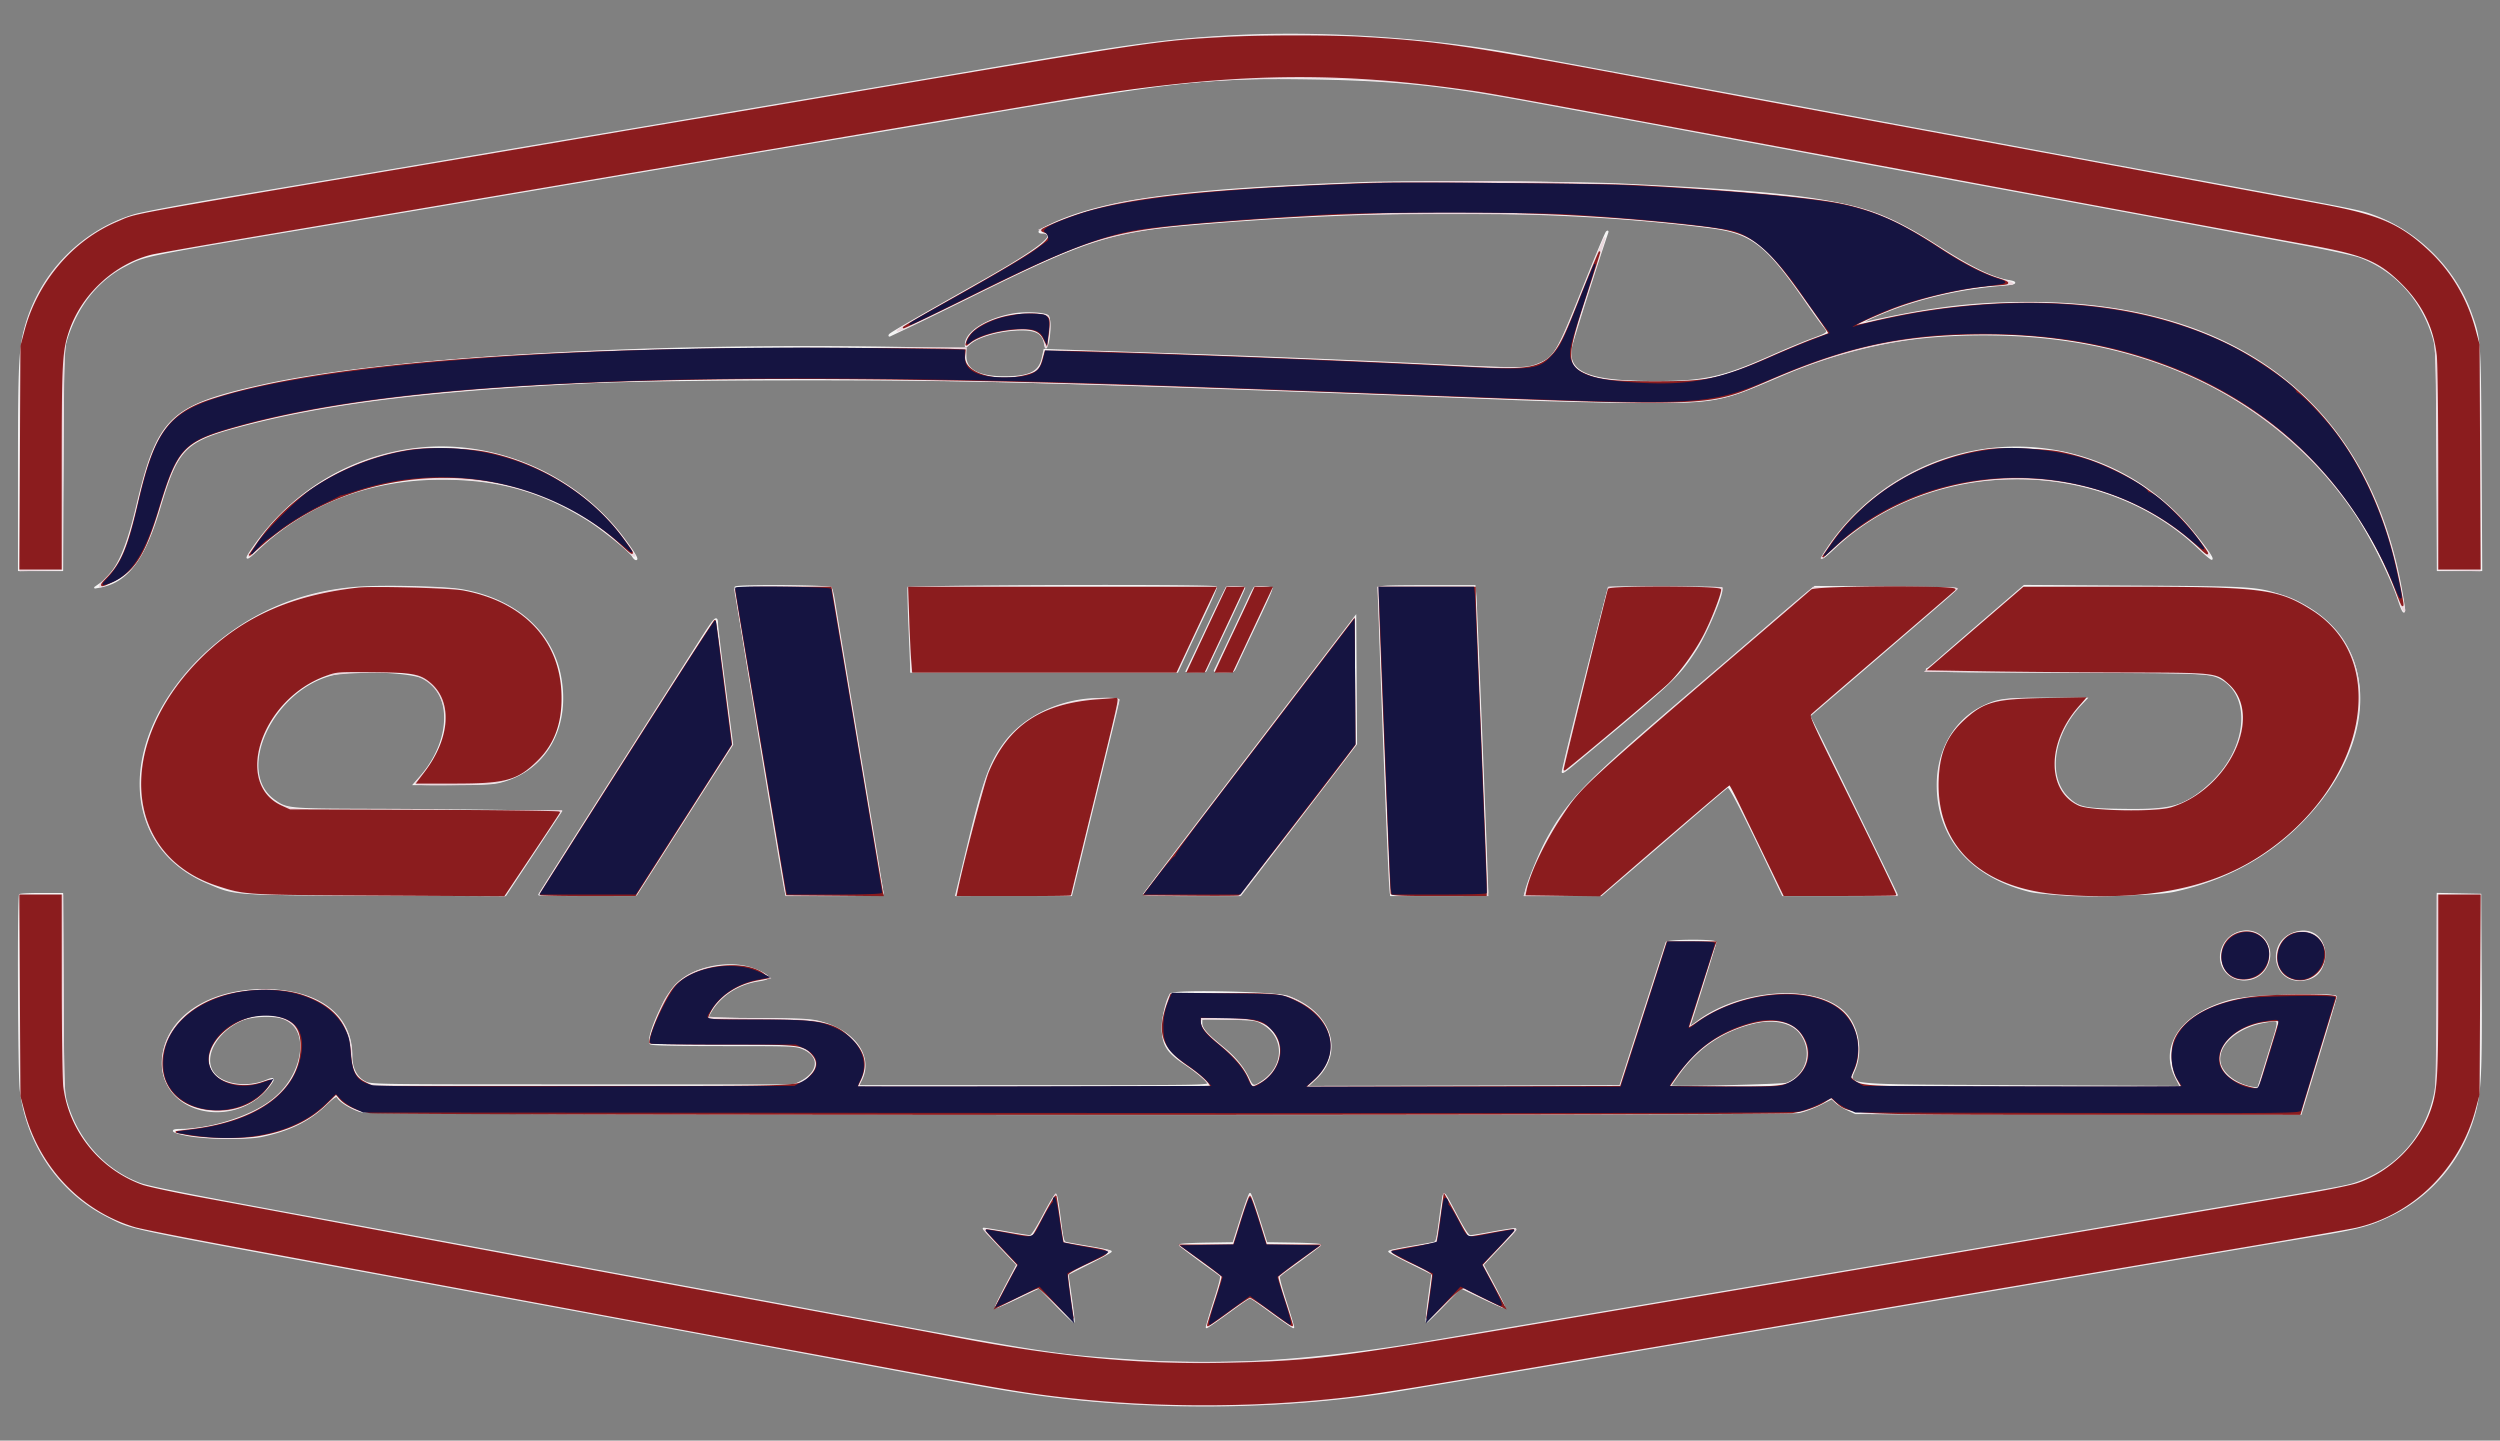 <svg xmlns="http://www.w3.org/2000/svg" viewBox="0 0 1600 922"><rect x="0" y="0" width="1600" height="922" fill="#808080" stroke="none"/><path fill="#f4f4f4" stroke="#f4f4f4" d="M787.5 23.115c-41.773 2.288-64.164 5.407-175 24.38-11 1.883-38.9 6.612-62 10.509-23.1 3.897-53.925 9.11-68.5 11.585a93460.53 93460.53 0 0 1-59 9.993c-56.588 9.566-96.689 16.358-123.5 20.919-32.527 5.534-87.925 14.876-154 25.972-28.05 4.711-54.825 9.725-59.5 11.143-33.409 10.134-59.767 36.917-69.391 70.508C12.468 222.576 12 231.956 12 300.461V365h27.912l.331-70.75c.324-69.121.381-70.906 2.478-77.516 6.729-21.205 19.796-37.607 37.082-46.547 13.455-6.958 7.948-5.841 131.197-26.603 27.775-4.679 62.65-10.564 77.5-13.077 79.347-13.429 100.54-17.018 127-21.509 67.924-11.528 91.409-15.5 133.5-22.581 24.475-4.118 53.725-9.064 65-10.992 141.003-24.111 158.865-26.103 225-25.097 52.61.801 83.572 3.959 138.88 14.165 12.991 2.397 37.345 6.884 54.12 9.971 16.775 3.087 37.475 6.924 46 8.528 8.525 1.604 27.875 5.203 43 7.999 15.125 2.795 33.35 6.184 40.5 7.53 12.342 2.323 97.871 18.165 143 26.487 11.55 2.13 27.3 5.04 35 6.468 48.902 9.068 69.818 12.958 83.5 15.528a26101.19 26101.19 0 0 0 48.325 8.99c18.241 3.379 35.732 7.174 39.369 8.543 22.66 8.529 39.892 27.809 46.892 52.463 1.7 5.988 1.871 12.075 2.168 77.25l.322 70.75h28.045l-.391-71.25c-.423-77.343-.361-76.421-6.275-92.992-10.489-29.39-35.482-53.785-65.284-63.722-7.591-2.531-14.751-3.909-145.671-28.035a65803.772 65803.772 0 0 1-103-19.116c-8.8-1.642-18.25-3.381-21-3.865-2.75-.484-27.05-4.982-54-9.996a72077.792 72077.792 0 0 0-75.5-14.006c-21.615-3.988-68.39-12.653-121.5-22.507-4.4-.816-13.85-2.582-21-3.925-59.188-11.113-128.007-15.702-187-12.471m84.5 93.891c-114.726 4.112-165.718 10.938-199.25 26.673-7.987 3.747-9.557 5.321-5.309 5.321 10.762 0-1.856 10.15-37.941 30.52-47.222 26.657-59.575 33.792-60.171 34.756-.351.568-.231.82.266.56.498-.26 5.63-2.689 11.405-5.399 5.775-2.709 24.45-11.839 41.5-20.289 70.915-35.146 87.845-40.775 135.519-45.06 122.667-11.025 243.256-10.494 336.332 1.48 26.965 3.469 36.014 10.481 61.856 47.932 4.175 6.05 8.999 12.765 10.72 14.922 3.765 4.721 3.948 4.518-8.035 8.979-5.285 1.967-16.665 6.716-25.289 10.553-30.919 13.757-43.204 16.459-74.603 16.411-43.302-.067-56.814-5.917-53.222-23.042.817-3.895 18.173-58.493 22.964-72.239.381-1.093.221-1.274-.515-.584-.587.55-6.981 15.81-14.208 33.91-17.454 43.71-18.833 46.124-28.777 50.38-7.787 3.333-11.961 3.431-54.742 1.285-58.024-2.91-127.41-5.794-181-7.521-25.3-.816-53.907-1.766-63.57-2.112l-17.57-.628-1.247 5.573c-2.028 9.062-8.56 12.097-25.613 11.9-15.571-.18-23.5-4.686-23.5-13.356v-4.695l-44.75-.774c-163.085-2.82-327.868 6.968-404.823 24.047-59.515 13.209-67.392 20.762-80.836 77.508-6.849 28.91-13.196 42.408-23.284 49.515l-3.807 2.683 3.5-.625c17.318-3.089 28.298-17.553 38.022-50.09 11.879-39.75 15.805-43.531 55.978-53.926 53.608-13.872 117.581-21.703 218-26.686 47.988-2.381 201.648-2.645 277.5-.477 85.592 2.447 171.172 5.471 318 11.237 23.65.929 59.425 1.726 79.5 1.771 47.241.105 49.873-.398 88.5-16.915 46.392-19.837 86.572-27.372 139.767-26.209 99.266 2.169 180.409 42.919 228.404 114.705 10.008 14.968 23.173 41.472 27.817 56 2.338 7.314 3.916 8.86 3.063 3-18.243-125.336-102.84-194.081-239.051-194.258-36.871-.048-62.03 2.979-106.5 12.811-4.185.925 3.576-3.002 14.662-7.418 21.985-8.759 47.995-14.655 73.575-16.678 9.172-.726 10.544-1.757 3.779-2.838-9.952-1.592-24.086-8.544-46.016-22.636-43.552-27.985-67.028-32.533-201.5-39.041-28.318-1.371-136.327-1.981-165.5-.936M649.477 200.93C632.431 203.632 618 212.522 618 220.322c0 2.006.023 2.005 2.262-.099 5.458-5.127 20.436-9.223 33.727-9.223 9.357 0 13.442 2.449 14.628 8.769.653 3.483.725 3.539 1.582 1.223 1.932-5.224 2.187-17.426.395-18.914-1.987-1.649-13.878-2.295-21.117-1.148M267.5 287.032c-42.677 4.792-80.294 27.419-105.375 63.384-5.913 8.479-5.123 8.768 3.007 1.098 31.283-29.51 71.541-44.943 117.368-44.992 36.345-.039 63.701 7.574 93.435 26.002 9.311 5.77 27.438 20.435 29.101 23.543.569 1.063 1.505 1.933 2.081 1.933 1.44 0-2.291-5.974-9.68-15.5-30.349-39.126-81.398-60.918-129.937-55.468m1008 .056c-42.434 4.361-82.08 28.296-105.839 63.899-5.458 8.18-4.547 8.022 4.941-.855 62.62-58.588 169.985-58.566 231.906.048 4.703 4.451 8.77 7.875 9.038 7.608 1.16-1.161-12.925-19.17-22.546-28.827-30.939-31.054-73.878-46.356-117.5-41.873M229 375.977c-38.851 2.806-73.295 18.371-100.649 45.482-53.032 52.562-50.933 119.957 4.47 143.533 18.003 7.661 13.959 7.37 107.179 7.717l83.5.311 17.746-26.76 17.747-26.76-34.247-.607c-18.835-.334-57.196-.678-85.246-.765-55.386-.172-55.922-.221-63.856-5.814-26.391-18.602-.748-72.464 38.508-80.882 13.972-2.997 49.007-1.432 56.785 2.536 19.164 9.776 18.233 40.39-1.924 63.282L264.83 502h24.691c19.206 0 26.037-.349 30.755-1.571 29.191-7.565 44.731-35.324 38.192-68.221-5.633-28.337-29.159-48.751-62.968-54.639-10.79-1.879-49.647-2.809-66.5-1.592m241.589-.121c-.41.664 29.498 182.358 31.999 194.394l.571 2.75h30.92c25.678 0 30.921-.235 30.921-1.385 0-.762-6.789-41.824-15.086-91.25-8.298-49.426-15.545-92.79-16.105-96.365-.561-3.575-1.477-7.062-2.036-7.75-1.196-1.469-60.284-1.85-61.184-.394m110.828.5c-.286.745-.048 12.108.528 25.25.577 13.141 1.05 24.906 1.052 26.144L583 430h170.572l4.964-10.742c2.73-5.908 8.4-17.945 12.599-26.75 4.2-8.804 7.436-16.345 7.191-16.758-.888-1.499-196.332-.898-196.909.606m203.828-.467c-.507.336-5.149 9.611-10.315 20.611-5.167 11-10.805 22.925-12.529 26.5l-3.136 6.5 6.099.304c3.355.167 6.233-.058 6.395-.5.162-.442 5.837-12.504 12.612-26.804 6.775-14.3 12.207-26.144 12.071-26.32-.491-.633-10.296-.888-11.197-.291m17.758.111c-.44.275-2.142 3.425-3.782 7-3.985 8.686-21.31 45.302-21.885 46.25-.25.413 2.388.75 5.861.75 6.165 0 6.349-.077 7.744-3.25.786-1.788 4.099-8.875 7.362-15.75 13.31-28.039 15.726-33.413 15.426-34.313-.328-.984-9.329-1.56-10.726-.687m79.399.396c-.547 1.423 6.162 178.971 7.192 190.354l.565 6.25h30.921c28.775 0 30.921-.121 30.936-1.75.047-5.294-7.146-184.763-7.615-190l-.56-6.25h-30.452c-25.138 0-30.545.244-30.987 1.396m147.377-.259c-.858.53-29.779 115.135-29.779 118.003 0 .513 2.588-1.221 5.751-3.854 65.952-54.888 68.013-56.816 79.532-74.439 7.123-10.897 18.265-37.632 16.443-39.454-.711-.711-70.808-.96-71.947-.256m127.244 2.944c-2.488 1.97-13.298 11.154-24.023 20.41s-38.175 32.814-61 52.35c-57.297 49.042-68.742 61.012-82.244 86.021-4.411 8.169-11.655 25.827-13.288 32.388l-.685 2.75h49.05l18.834-16.183a28768.37 28768.37 0 0 0 39.833-34.311c11.55-9.97 21.575-18.472 22.278-18.893 1.195-.716 9.64 15.759 30.314 59.137l4.885 10.25h36.511c20.082 0 36.512-.191 36.512-.424 0-.233-5.678-12.045-12.618-26.25a88633.042 88633.042 0 0 1-22.86-46.826c-5.632-11.55-12.534-25.565-15.338-31.144l-5.096-10.144 33.206-28.52c57.407-49.306 60.682-52.175 60.441-52.941-.129-.412-20.475-.862-45.212-1l-44.977-.251-4.523 3.581m114.477 16.446c-13.2 11.371-26.874 23.217-30.386 26.324-3.513 3.107-6.775 5.799-7.25 5.982-4.723 1.823 8.637 2.169 84.386 2.187 86.99.02 95.667.35 102.544 3.895 21.176 10.914 18.091 45.569-6.03 67.745-15.55 14.297-23.737 16.839-53.264 16.541-27.801-.281-31.445-1.041-38.385-8.01-13.365-13.421-9.414-40.327 8.731-59.441l3.56-3.75-25.453.024c-27.395.027-31.039.483-40.712 5.1-18.038 8.608-29.241 27.873-29.241 50.28 0 33.623 21.368 58.342 58.644 67.84 13.441 3.424 77.449 3.421 93.004-.005 31.931-7.033 58.715-21.414 80.389-43.162 54.616-54.804 49.736-124.019-10.242-145.264-16.735-5.929-18.858-6.073-95.795-6.537l-70.5-.424-24 20.675m-823.616 14.821c-5.289 8.333-30.602 48.142-56.25 88.464C365.985 539.134 345 572.328 345 572.576c0 .249 14.032.334 31.183.188l31.184-.264 30.686-48 30.687-48-4.825-37c-2.654-20.35-4.846-38.436-4.87-40.191-.08-5.66-1.379-4.375-11.161 11.039m411.204-4.845C784.666 502.791 732 571.964 732 572.424c0 .317 13.919.576 30.931.576h30.93l9.766-12.75c5.371-7.013 20.115-26.25 32.765-42.75 12.649-16.5 24.941-32.552 27.315-35.671l4.316-5.671-.262-40.826-.261-40.826-8.412 10.997M695 447.701c-21.085 2.296-41.046 12.971-52.012 27.816-9.526 12.894-13.499 23.98-23.47 65.483-3.633 15.125-6.86 28.513-7.17 29.75l-.565 2.25h73.839l1.183-4.75c.65-2.612 4.335-17.687 8.189-33.5A61369.35 61369.35 0 0 1 709 477.418c3.85-15.72 7-28.995 7-29.5 0-.877-13.641-1.018-21-.217M12.667 572.667c-1.16 1.159-.757 115.054.442 124.833 4.344 35.454 25.463 65.891 56.391 81.273 15.965 7.94 6.15 5.851 165.5 35.228 26.251 4.84 34.877 6.436 129 23.875l95 17.599c25.575 4.738 63.15 11.722 83.5 15.52 86.808 16.204 96.153 17.874 117 20.909 72.755 10.593 155.736 10.301 228.5-.803 10.985-1.676 86.39-14.337 146-24.515 11.275-1.925 39.175-6.652 62-10.504 22.825-3.853 56.125-9.48 74-12.505 17.875-3.025 47.125-7.971 65-10.99s44.425-7.518 59-9.996c14.575-2.479 43.825-7.434 65-11.013l74.5-12.59c19.8-3.346 43.875-7.418 53.5-9.048 22.772-3.859 30.369-5.984 42.5-11.888 26.521-12.91 45.783-35.878 53.929-64.306 4.118-14.37 4.697-25.74 4.372-85.746l-.301-55.5-13.75-.278-13.75-.278v59.44c0 48.528-.274 60.871-1.491 67.234-5.232 27.343-23.274 48.648-49.152 58.042-6.76 2.453-10.693 3.181-82.857 15.34-26.4 4.448-55.875 9.44-65.5 11.095-9.625 1.654-33.362 5.684-52.75 8.956-19.388 3.272-51.338 8.673-71 12.001-19.662 3.329-58.025 9.817-85.25 14.418-27.225 4.601-72.225 12.213-100 16.915-27.775 4.702-62.425 10.564-77 13.027a71274.38 71274.38 0 0 0-56 9.493c-77.88 13.239-134.115 16.866-195.5 12.61-51.045-3.539-48.164-3.084-212-33.505-41.8-7.761-90.4-16.765-108-20.008-17.6-3.243-41.9-7.745-54-10.004-12.1-2.26-33.925-6.31-48.5-9-14.575-2.69-38.875-7.193-54-10.007a32891.21 32891.21 0 0 0-48.5-8.981c-80.27-14.781-103.275-19.319-109.161-21.534C66.643 748.933 49.4 729.648 42.419 705c-1.683-5.94-1.87-11.951-2.172-69.75L39.916 572H26.625c-7.311 0-13.592.3-13.958.667m1416.908 25.599c-7.3 4.155-10.406 13.583-6.823 20.714 5.116 10.183 20.401 10.819 26.793 1.114 9.368-14.222-5.253-30.202-19.97-21.828m36.826-.361c-14.803 6.723-11.077 29.099 4.886 29.341 10.172.153 16.213-5.963 16.213-16.415 0-12.003-9.847-18.036-21.099-12.926m-399.917 5.345c-.397 1.091-25.863 79.882-28.602 88.491l-1.031 3.24-100.233.26-100.232.259 5.234-4.784c18.684-17.075 10.386-42.695-17.12-52.86-7.511-2.776-73.124-4.246-75.203-1.685-2.215 2.728-4.571 11.573-5.047 18.948-.8 12.399 1.904 17.563 13.134 25.085 8.444 5.655 14.425 10.57 15.652 12.864 1.019 1.904-.592 1.932-111.375 1.932h-112.41l2.017-4.078c7.619-15.398-5.593-32.494-28.933-37.439-5.121-1.085-14.674-1.453-38.085-1.466-17.187-.009-31.25-.379-31.25-.821 0-.443 1.28-2.822 2.844-5.289 6.051-9.542 16.93-16.322 29.318-18.273 8.142-1.282 8.189-2.164.326-6.117-15.405-7.745-40.873-3.507-52.814 8.789-7.747 7.976-19.33 34.638-16.345 37.623.73.73 15.657 1.071 46.936 1.071 44.394 0 46.021.067 50.752 2.103 11.15 4.796 10.49 14.834-1.393 21.191L508.5 694.5H373c-134.809 0-135.52-.01-139.5-2.058-5.492-2.826-8.5-8.831-8.5-16.972 0-26.045-21.52-42.019-56.5-41.938-36.111.084-62.733 18.607-64.295 44.735-2.045 34.229 45.965 45.598 68.392 16.195 3.294-4.319 2.83-4.956-2.108-2.893-13.442 5.616-30.334 2.432-35.004-6.598-5.155-9.969 3.38-24.8 18.297-31.791 7.46-3.497 23.241-3.91 29.557-.774 16.254 8.071 10.257 38.078-10.583 52.948-13.876 9.902-38.836 17.627-57.006 17.642-7.581.006-5.521 1.647 4.5 3.584 11.311 2.186 38.201 2.514 47.25.577 17.569-3.763 29.529-9.571 40.173-19.512 6.418-5.994 7.669-6.786 8.466-5.361 1.664 2.974 9.546 7.659 15.488 9.207 7.602 1.98 909.954 2.329 919.779.356 3.157-.634 9.175-2.878 13.374-4.988l7.635-3.835 2.543 2.434c1.398 1.339 4.792 3.471 7.542 4.738l5 2.304 142.502.267 142.502.266 11.248-36.838c6.186-20.261 11.248-37.41 11.248-38.108 0-2.704-55.75-.893-67.239 2.184-31.188 8.353-45.775 28.839-35.172 49.396l3.009 5.833-101.549-.5c-118.76-.585-111.294.191-106.843-11.095 4.925-12.487 1.438-28.742-7.929-36.967-19.289-16.935-66.215-13.335-93.169 7.149-2.966 2.254-5.169 3.494-4.896 2.755 1.754-4.739 16.788-52.884 16.788-53.761 0-1.649-30.917-1.483-31.516.169M769 654.875c0 3.459 3.462 7.374 14.083 15.925 7.281 5.862 12.532 12.239 16.019 19.45 2.689 5.562 3.221 5.674 8.875 1.877 14.76-9.913 14.727-28.742-.066-37.127-4.152-2.353-5.423-2.52-21.661-2.833l-17.25-.332v3.04m354.408-.452c-20.197 4.598-36.537 15.446-48.658 32.304-3.162 4.398-5.75 8.172-5.751 8.385-.002 1.012 72.685-.697 75.057-1.765 12.87-5.791 16.704-20.717 8.248-32.106-5.084-6.847-16.713-9.591-28.896-6.818m325.939-.328c-18.335 3.063-31.79 15.807-28.452 26.948 2.167 7.235 11.615 13.881 21.472 15.104l2.841.353 6.368-20.5c8.088-26.036 8.329-23.669-2.229-21.905M668.07 777.368c-4.9 9.273-7.741 13.631-8.886 13.628-.926-.003-7.949-1.125-15.605-2.495-7.657-1.37-14.019-2.381-14.138-2.246-.119.135 4.666 5.407 10.635 11.717l10.851 11.472-7.05 13.358c-3.878 7.347-6.832 13.577-6.564 13.844.267.267 6.624-2.445 14.126-6.027l13.64-6.512 10.871 11.196c5.979 6.159 11.051 10.972 11.272 10.697.22-.275-.555-7.25-1.724-15.5l-2.125-15 13.813-6.984c7.598-3.841 13.814-7.249 13.814-7.572 0-.324-5.962-1.603-13.25-2.842-7.288-1.24-14.193-2.476-15.347-2.748-1.896-.447-2.266-1.847-3.879-14.674-.98-7.799-2.113-14.802-2.517-15.562-.484-.912-3.187 3.26-7.937 12.25m126.259 2.382-5.015 15.75-17.157.274c-9.436.15-17.136.6-17.109 1 .038.589 21.388 16.406 25.958 19.23.944.583-.012 4.705-3.942 16.987-2.854 8.92-5.04 16.366-4.858 16.548.182.182 6.5-4.174 14.041-9.679l13.712-10.01 13.749 10.013c7.562 5.507 13.901 9.861 14.087 9.675.186-.186-2.012-7.626-4.885-16.532-3.393-10.516-4.855-16.424-4.171-16.85 4.648-2.894 26.172-18.811 26.211-19.382.028-.4-7.685-.85-17.139-1l-17.189-.274-4.983-15.75c-2.74-8.663-5.277-15.75-5.638-15.75-.361 0-2.913 7.087-5.672 15.75m129.412-14.5c-.26.688-1.285 7.633-2.277 15.434-1.627 12.794-2.008 14.231-3.884 14.657-1.144.26-8.042 1.493-15.33 2.739-7.288 1.247-13.25 2.539-13.25 2.872 0 .333 6.204 3.682 13.787 7.442l13.787 6.838-2.105 15.384c-1.158 8.461-1.792 15.384-1.409 15.384.384 0 5.438-4.936 11.232-10.969l10.535-10.969 13.687 6.535c7.528 3.594 13.913 6.31 14.188 6.035.275-.276-2.671-6.502-6.546-13.837l-7.047-13.337 4.625-4.979a956.516 956.516 0 0 1 10.639-11.202c3.308-3.422 5.791-6.446 5.517-6.72s-6.506.613-13.848 1.972c-7.343 1.359-14.151 2.471-15.13 2.471-1.266 0-3.839-3.898-8.912-13.5-7.511-14.216-7.514-14.22-8.259-12.25" fill-rule="evenodd"/><path fill="#ebd7dd" stroke="#ebd7dd" d="M801 23.047c-53.744 1.938-49.164 1.276-283.5 40.938-35.75 6.051-90.2 15.263-121 20.47-30.8 5.208-82.55 13.966-115 19.462-32.45 5.497-88.25 14.941-124 20.988-35.75 6.047-68.15 11.966-72 13.154-36.632 11.297-64.387 42.878-71.032 80.822C13.273 225.705 13 240.063 13 296.16v68.898l13.25-.279 13.25-.279.524-71c.581-78.814.268-75.075 7.55-90.219 8.894-18.497 28.672-35.063 47.926-40.144 4.298-1.134 3.761-1.042 199.5-34.14a485272.443 485272.443 0 0 0 160-27.075c147.529-25.044 253.276-42.848 263.5-44.364 62.22-9.226 134.723-10.342 197.76-3.042 26.479 3.067 44.296 6.196 190.74 33.494 15.125 2.819 39.425 7.319 54 9.999 25.692 4.724 43.43 8.01 116 21.483a68495.02 68495.02 0 0 0 67.5 12.492c18.15 3.348 37.5 6.956 43 8.019 5.5 1.063 32.275 6.016 59.5 11.008 27.225 4.991 52.85 9.978 56.943 11.082 20.936 5.646 38.871 20.576 48.541 40.407 7.21 14.787 6.912 11.183 7.492 90.5l.524 71.5 13.25.279 13.25.279V295.66c0-56.537-.272-70.951-1.468-77.779-4.864-27.777-20.462-51.806-44.032-67.834-17.336-11.789-21.607-12.974-97.246-26.97-35.615-6.59-86.804-16.085-113.754-21.1a57125.938 57125.938 0 0 0-75.5-13.999c-38.682-7.126-144.928-26.829-194-35.975-103.268-19.249-121.837-22.354-152-25.42-33.383-3.392-74.582-4.741-108-3.536m85.671 94.027c-67.372 1.642-136.254 6.788-167.447 12.511-13.956 2.561-34.917 9.016-46.724 14.39l-7 3.186 2.75 1.451c7.904 4.172 1.298 8.821-67.75 47.667-41.151 23.151-35.062 20.875 28.179-10.535 77.465-38.476 86.945-40.621 211.821-47.948 29.386-1.724 146.232-1.741 171.5-.025 41.17 2.796 86.086 7.254 95 9.429 15.643 3.816 28.549 15.581 47.497 43.3 3.76 5.5 9.049 12.85 11.752 16.334 2.704 3.484 4.767 6.46 4.584 6.614-.183.154-3.483 1.305-7.333 2.558s-16 6.205-27 11.006c-36.843 16.08-43.122 17.495-77.5 17.465-40.977-.035-54-4.591-54-18.89 0-3.234 3.395-15.129 11-38.542 6.05-18.626 10.982-34.243 10.96-34.705-.022-.462-6.08 14.157-13.463 32.486-15.441 38.334-18.165 43.14-27.024 47.674l-5.862 3-18.056-.131c-9.93-.071-36.955-1.078-60.055-2.236-65.314-3.275-179.76-7.557-221.967-8.305l-11.968-.212-.773 3.725c-1.998 9.614-6.39 12.303-21.792 13.34-18.259 1.23-30.412-5.341-28.521-15.421l.656-3.497-107.317.545c-100.229.509-120.229.944-170.818 3.713-91.101 4.986-163.942 15.118-204.287 28.417-27.402 9.031-36.829 21.943-46.654 63.899-7.536 32.177-10.995 40.589-20.756 50.469-6.79 6.874-6.202 7.156 4.369 2.099 13.163-6.299 20.625-18.357 29.334-47.405 10.04-33.49 16.176-41.475 36.821-47.918 48.165-15.03 118.51-25.332 208.673-30.558 109.991-6.376 245.598-4.962 524.5 5.47 236.464 8.845 218.736 9.514 264.285-9.965 80.774-34.543 167.486-37.632 247.215-8.808 70.599 25.523 128.252 82.302 151.07 148.779 2.75 8.013 5.075 12.337 4.033 7.5-.297-1.375-1.251-6.55-2.122-11.5-17.601-100.103-81.414-162.975-182.078-179.394-45.842-7.476-106.631-4.472-156.222 7.721-13.576 3.338-13.141 2.698 2.882-4.234 25.3-10.946 61.035-19.319 83.907-19.661 5.21-.078 4.469-.524-6.47-3.901-9.812-3.028-21.826-9.282-38.297-19.935-36.156-23.384-50.046-27.806-103.703-33.02-74.406-7.23-163.881-10.096-249.829-8.002M642 202.907c-12.121 3.333-19.258 7.824-22.551 14.192-2.294 4.435-1.696 5.512 1.409 2.537 3.869-3.707 14.868-7.366 25.703-8.552 14.737-1.612 20.625.606 22.178 8.354l.614 3.062.778-2.904c2.16-8.059 2.186-16.356.054-17.497-3.241-1.735-20.762-1.232-28.185.808m-377.5 84.782c-37.109 4.809-73.405 25.539-95.917 54.781-11.349 14.741-12.428 17.566-3.333 8.722 21.072-20.49 49.808-35.177 82.87-42.355 15.525-3.37 52.218-3.382 68.806-.023 32.439 6.569 61.019 21.076 84.016 42.644 5.518 5.176 6.133 5.54 4.292 2.542-20.947-34.104-58.62-58.864-99.704-65.527-8.252-1.339-33.091-1.814-41.03-.784m1008-.063c-23.723 3.571-45.987 12.093-64.432 24.663-9.915 6.757-30.185 27.103-37.072 37.211l-5.45 8 9.417-8.314c31.521-27.825 67.159-41.716 110.037-42.89 49.404-1.352 90.048 13.756 125.429 46.625 5.816 5.402 4.804 3.326-4.314-8.851-20.213-26.996-51.879-47.062-86.115-54.571-7.322-1.606-40.567-2.917-47.5-1.873M217.189 377.572c-43.255 6.302-83.941 31.184-106.568 65.173-35.115 52.747-23.513 106.082 26.896 123.647 17.523 6.106 14.638 5.93 103.688 6.339l81.705.376 18.054-27.054L359.018 519h-82.325c-84.594 0-90.312-.235-97.714-4.011-29.447-15.022-10.855-68.053 28.894-82.416 6.771-2.446 45.188-3.58 54.435-1.606 26.848 5.732 31.013 39.44 8.031 65.001-2.387 2.654-4.339 5.097-4.339 5.429 0 1.327 45.467.575 52.257-.864C343.749 495.131 359 474.945 359 446.604c0-37.679-24.254-62.716-66.996-69.159-12.528-1.889-61.552-1.806-74.815.127m253.201.178c.605 2.021 32.61 192.61 32.61 194.196 0 .716 9.948 1.054 31 1.054 17.05 0 31-.371 31-.825 0-.454-.881-5.741-1.958-11.75s-8.061-47.6-15.519-92.425c-7.459-44.825-14.035-83.863-14.613-86.75l-1.052-5.25h-30.996c-29.054 0-30.964.11-30.472 1.75m111.35 8.5c.227 5.637.715 17.675 1.086 26.75l.674 16.5h169.747l12.377-26.282c6.807-14.455 12.376-26.493 12.376-26.75 0-.257-44.251-.468-98.336-.468h-98.336l.412 10.25m199.858-3c-1.844 3.988-7.457 15.953-12.475 26.591-5.018 10.637-9.123 19.547-9.123 19.8 0 .252 2.537.324 5.637.159l5.636-.3 12.364-26.34c6.8-14.486 12.363-26.524 12.363-26.75 0-.225-2.486-.41-5.525-.41h-5.525l-3.352 7.25m18.003 0c-1.842 3.988-7.455 15.923-12.475 26.523-5.019 10.601-9.126 19.511-9.126 19.8 0 .29 2.52.392 5.601.227l5.601-.3 12.399-26.384C808.42 388.605 814 376.568 814 376.366c0-.201-2.486-.366-5.525-.366h-5.525l-3.349 7.25m82.898 2.5c.48 7.94 7.501 182.1 7.501 186.081 0 .867 8.022 1.169 31.046 1.169h31.046l-.593-9.75c-.441-7.262-7.499-182.892-7.499-186.603 0-.356-13.971-.647-31.046-.647h-31.046l.591 9.75m133.697 43.5c-17.331 69.561-16.321 65.079-14.319 63.519 14.578-11.363 61.738-51.739 67.766-58.018 13.458-14.018 23.587-31.102 29.776-50.223 1.42-4.385 2.581-8.097 2.581-8.25 0-.153-16.321-.278-36.268-.278h-36.268l-13.268 53.25m74.804 6.678c-72.041 61.985-80.021 69.54-91.521 86.646-9.318 13.86-18.205 32.529-22.934 48.176l-.68 2.25 24.318-.037 24.317-.036L1057 544.9a37982.138 37982.138 0 0 1 41.258-35.541l8.758-7.515 13.052 26.828c7.179 14.755 14.898 30.766 17.155 35.578l4.102 8.75h72.544l-7.816-16.25c-4.299-8.937-16.007-32.9-26.018-53.25s-19.109-38.903-20.219-41.23l-2.017-4.23 3.345-2.77c1.841-1.523 5.148-4.377 7.351-6.341 5.3-4.725 27.26-23.612 58.005-49.889 13.75-11.751 25.428-21.743 25.95-22.203.523-.46-19.952-.808-45.5-.772l-46.45.065-69.5 59.798m200.393-57.137c-1.709 1.49-15.631 13.509-30.937 26.709l-27.828 24 90.436.526c98.102.571 94.324.337 102.15 6.307 23.916 18.241 3.964 66.168-33.214 79.786-9.85 3.608-52.679 3.657-60.607.069-21.307-9.643-22.346-38.135-2.286-62.688l4.902-6-22.755-.3c-24.563-.323-30.998.385-40.11 4.415-21.642 9.571-33.119 31.984-30.099 58.78 3.924 34.805 30.253 57.056 73.021 61.709 26.861 2.922 70.28.194 90.696-5.697 91.856-26.51 138.66-131.984 77.238-174.059-22.272-15.256-30.193-16.346-118.5-16.301l-69 .034-3.107 2.71M401.981 483.074c-30.515 47.95-55.841 87.799-56.281 88.554-.67 1.15 4.189 1.372 30.095 1.372h30.895l30.819-48.193 30.82-48.193-4.826-38.057c-2.654-20.931-5.099-39.094-5.433-40.361-.496-1.874-10.945 13.939-56.089 84.878m453.383-72.195c-6.124 8.041-36.069 47.251-66.543 87.132-30.474 39.881-55.752 73.068-56.173 73.75-.603.975 5.792 1.238 30.043 1.235l30.809-.004 7.028-9.246c3.865-5.085 20.407-26.663 36.761-47.951l29.734-38.704-.262-40.417-.261-40.416-11.136 14.621M695.5 448.127c-31.929 3.989-52.021 19.272-63.485 48.292-2.539 6.427-9.865 34.651-18.517 71.343l-1.241 5.262 36.555-.262 36.556-.262 7.309-30c12.799-52.538 22.451-91.945 22.962-93.75.57-2.013-7.109-2.25-20.139-.623M13 634.369c0 49.478.284 62.993 1.468 69.75 6.44 36.774 32.453 67.427 67.657 79.724 5.39 1.882 22.082 5.498 44.5 9.637 19.731 3.644 55 10.182 78.375 14.529 100.348 18.663 129.892 24.145 153 28.394 13.475 2.478 44.075 8.144 68 12.592 23.925 4.447 57.9 10.747 75.5 13.999 17.6 3.252 53.825 9.967 80.5 14.922 75.297 13.988 99.961 17.505 141 20.105 22.543 1.428 73.555 1.43 96 .003 42.066-2.674 47.75-3.533 251.5-38.014 175.426-29.688 247.863-41.938 340-57.498 107.433-18.144 103.679-17.361 119.017-24.836 23.641-11.521 41.698-31.535 51.146-56.687 6.086-16.203 6.337-19.655 6.337-87.12V573H1560.071l-.31 63.25c-.345 70.48-.084 67.607-7.53 82.713-9.082 18.421-25.75 32.74-45.329 38.939-3.521 1.115-23.727 4.952-44.902 8.527-40.188 6.784-54.717 9.242-166.5 28.167-37.4 6.332-91.85 15.537-121 20.456-29.15 4.919-71.45 12.08-94 15.912-113.018 19.209-196.12 33.104-206 34.444-35.712 4.843-64.043 6.669-103.5 6.672-57.057.004-93.129-3.685-162-16.565-12.925-2.418-41.95-7.815-64.5-11.995-22.55-4.18-52.925-9.813-67.5-12.519-14.575-2.706-35.05-6.493-45.5-8.416-20.627-3.795-142.091-26.33-186.5-34.6-15.125-2.817-39.65-7.352-54.5-10.078-102.028-18.733-97.115-17.673-108.441-23.377-19.098-9.618-33.518-27.049-39.733-48.03-1.606-5.422-1.808-12.144-2.087-69.75L39.93 573H13v61.369m1419.619-37.335c-12.53 3.752-14.531 22.984-2.962 28.474 4.47 2.121 11.436 1.553 15.207-1.24 14.779-10.945 5.118-32.432-12.245-27.234m35.612.218c-8.392 2.691-13.346 13.767-9.587 21.435 6.803 13.88 27.701 9.303 29.051-6.363.949-11.015-8.733-18.512-19.464-15.072m-401.761 6.998c-.257.688-6.109 18.8-13.005 40.25-6.896 21.45-13.459 41.813-14.583 45.25l-2.045 6.25H835.731l5.508-5.292c15.905-15.282 12.934-35.125-7.17-47.881-9.973-6.328-13.709-6.827-51.083-6.827h-33.802l-2.152 6.25c-6.36 18.478-3.504 27.78 11.877 38.686 5.364 3.802 11.263 8.635 13.11 10.739l3.359 3.825-112.851.254c-62.069.14-113.012.095-113.207-.101-.196-.195.543-2.335 1.64-4.754 6.817-15.026-3.939-30.341-25.68-36.563-4.689-1.342-12.055-1.736-39.03-2.086-19.484-.254-33.25-.817-33.25-1.361 0-4.225 10.846-15.51 18.515-19.265 4.726-2.314 7.98-3.247 18.46-5.292l2.476-.483-2.304-1.738c-10.086-7.608-33.758-7.957-47.906-.706-5.576 2.858-12.949 10.257-16.536 16.595-2.578 4.554-9.705 24.052-9.705 26.551 0 1.119 8.194 1.409 46.75 1.653l46.75.296 5 2.5c14.465 7.232 7.881 21.448-11.155 24.086-4.2.582-57.347.851-135.379.686-120.91-.256-128.699-.377-132.429-2.06-7.751-3.497-10.783-8.427-10.676-17.359.314-26.287-21.463-42.756-56.361-42.626-36.434.136-64.5 20.484-64.5 46.764 0 29.813 43.786 41.449 65.422 17.385 4.681-5.207 5.777-7.55 3.041-6.5-22.225 8.528-42.946-.726-38.51-17.2 7.581-28.154 56.338-34.115 58.78-7.185 2.427 26.763-24.85 49.9-64.844 55.002-16.757 2.138-17.518 2.447-9.529 3.876 37.424 6.696 70.494-.195 89.605-18.672l6.927-6.697 4.567 4.174c2.53 2.312 6.902 4.988 9.804 6 7.101 2.476 915.38 2.901 924.237.432 2.75-.766 8.053-2.967 11.784-4.892l6.785-3.498 2.215 2.029c3.486 3.192 9.741 5.966 16.241 7.202 4.328.823 43.997 1.056 143.895.845l137.92-.292 11.303-37c6.217-20.35 11.316-37.337 11.33-37.75.051-1.419-45.929-.82-56.225.732-23.728 3.576-41.05 13.493-46.762 26.772-3.102 7.212-2.512 18.321 1.339 25.213 1.471 2.631 2.675 4.966 2.675 5.186 0 .221-45.338.277-100.75.125-93.921-.259-101.016-.398-104.673-2.049-6.542-2.954-6.608-3.111-3.98-9.501 6.031-14.664 1.193-31.392-11.597-40.102-19.862-13.525-61.629-8.983-87.75 9.542-3.437 2.438-6.251 4.073-6.252 3.633-.001-.709 15.453-49.707 16.716-52.999.398-1.035-2.706-1.302-15.138-1.302-11.595 0-15.76.323-16.106 1.25m-298.466 49.421c.006 3.004 3.505 7.831 8.655 11.938 9.613 7.666 18.765 17.81 21.727 24.081 2.885 6.107 2.889 6.11 5.974 5.035 1.697-.592 5.21-3.199 7.804-5.794 10.779-10.778 9.608-25.846-2.594-33.396l-4.906-3.035-18.332-.329c-17.217-.31-18.332-.219-18.328 1.5m350.059 1.929c-12.458 3.682-22.952 9.552-31.73 17.749-6.868 6.414-17.333 19.616-17.333 21.866 0 .524 14.755.773 35.25.593l35.25-.308 5.801-2.848c13.517-6.638 15.909-23.906 4.711-34.022-6.939-6.27-17.574-7.278-31.949-3.03M1449 653.691c-24.335 4.073-36.806 23.759-22.701 35.833 4.398 3.764 17.166 8.441 18.693 6.847.459-.479 3.583-9.746 6.942-20.593s6.371-20.409 6.694-21.25c.598-1.56-3.291-1.898-9.628-.837M668.104 778.004c-6.945 13.165-7.472 13.874-9.968 13.397-14.985-2.864-28.136-4.95-28.136-4.465 0 .33 4.725 5.309 10.5 11.064s10.5 10.853 10.5 11.328c0 .475-3.147 6.748-6.994 13.94-3.846 7.193-6.823 13.248-6.614 13.457.208.209 6.558-2.681 14.11-6.423l13.73-6.802 10.884 11.472c7.544 7.952 10.877 10.867 10.861 9.5-.013-1.085-.902-7.822-1.977-14.972-1.075-7.15-1.964-13.348-1.977-13.774-.013-.425 6.323-3.909 14.079-7.742 7.757-3.832 13.494-7.166 12.75-7.407-.743-.241-7.427-1.442-14.852-2.668-7.425-1.226-13.809-2.495-14.187-2.819-.378-.325-1.628-7.315-2.778-15.535-1.151-8.22-2.206-15.059-2.345-15.198-.139-.139-3.552 6.002-7.586 13.647m255.914-13.746c-.083 3.474-4.298 30.374-4.831 30.832-.378.324-6.762 1.593-14.187 2.819s-14.109 2.427-14.852 2.668c-.744.241 4.993 3.575 12.75 7.407 7.756 3.833 14.092 7.317 14.079 7.742-.013.426-.902 6.624-1.977 13.774-1.075 7.15-1.964 13.862-1.977 14.916-.016 1.292 3.524-1.802 10.868-9.5l10.891-11.416 13.724 6.802c7.547 3.742 13.894 6.632 14.102 6.423.209-.209-2.768-6.264-6.614-13.457-3.847-7.192-6.994-13.465-6.994-13.94 0-.475 4.725-5.573 10.5-11.328 5.775-5.755 10.5-10.734 10.5-11.064 0-.486-13.201 1.609-28.17 4.471-2.489.476-2.977-.081-7.184-8.198-6.344-12.24-10.607-19.84-10.628-18.951M794.361 780.75l-4.982 15.75-16.785.5-16.786.5 13.096 9.434c7.203 5.189 13.096 9.998 13.096 10.688 0 .689-2.197 8.031-4.883 16.316-2.686 8.284-4.659 15.062-4.385 15.062s6.184-4.142 13.133-9.203c6.949-5.062 13.31-9.204 14.135-9.204.825 0 7.186 4.142 14.135 9.204 6.949 5.061 12.867 9.203 13.15 9.203.284 0-1.679-6.638-4.361-14.75-2.682-8.112-4.887-15.455-4.9-16.316-.013-.876 5.747-5.723 13.072-11l13.096-9.434-16.809-.5-16.809-.5-4.967-15.75c-2.731-8.663-5.258-15.75-5.615-15.75-.357 0-2.891 7.087-5.631 15.75" fill-rule="evenodd"/><path fill="#8b1c1e" stroke="#8b1c1e" d="M785 24.112c-45.602 2.573-43.091 2.194-277 41.906a53394.35 53394.35 0 0 1-71 11.994 32313.485 32313.485 0 0 0-68 11.516 65491.774 65491.774 0 0 1-88 14.922C71.309 139.869 88.696 136.664 75.102 142.398c-28.141 11.868-50.504 38.133-58.838 69.102l-2.691 10-.341 71.25L12.89 364H39v-64.428c0-68.109.345-74.625 4.632-87.572 7.852-23.713 29.047-43.443 53.172-49.499 3.133-.786 35.171-6.393 71.196-12.46a177160.563 177160.563 0 0 0 193-32.612c21.175-3.589 53.125-9 71-12.024 17.875-3.024 59.05-9.997 91.5-15.494A474123.65 474123.65 0 0 1 676 64.091c104.775-17.72 171.992-19.673 259.072-7.526 20.541 2.865 4.336-.086 265.928 48.428 233.569 43.318 251.097 46.564 278 51.483 33.901 6.199 43.755 10.359 58.093 24.524 13.511 13.347 20.867 28.198 22.953 46.336.516 4.49.942 37.077.946 72.414L1561 364h26.109l-.341-71.75-.341-71.75-2.644-9.706c-5.249-19.26-15.087-36.087-28.708-49.1-18.581-17.753-32.021-23.663-69.575-30.599-12.1-2.235-65.875-12.194-119.5-22.131a321576.03 321576.03 0 0 0-138-25.548c-66.358-12.256-146.048-27.044-185.5-34.422C939.427 29.717 918.813 26.731 870 24.006c-20.285-1.132-64.017-1.078-85 .106m90 93.493c-121.367 4.642-166.298 10.572-202.399 26.712-6.548 2.927-6.764 3.129-4.25 3.967 9.352 3.117-.464 10.359-57.64 42.526-18.033 10.145-32.619 18.615-32.412 18.822.207.207 18.562-8.567 40.789-19.498 84.038-41.331 90.535-43.224 168.412-49.073 111.244-8.356 204.858-7.572 295.08 2.472 40.564 4.515 44.075 6.998 78.299 55.353 5.6 7.913 10.055 14.492 9.901 14.62-.154.128-4.33 1.704-9.28 3.503-4.95 1.799-16.875 6.749-26.5 10.999-34.203 15.106-40.55 16.492-75.5 16.492-27.459 0-35.873-.884-44.746-4.701-12.936-5.565-12.922-11.11.122-50.76 4.969-15.104 8.92-27.576 8.781-27.716-.14-.14-4.904 11.318-10.586 25.461-21.508 53.533-17.516 51.346-87.13 47.745-70.333-3.638-224.397-9.518-249.62-9.527l-7.179-.002-1.548 5.324c-1.929 6.637-3.627 8.189-11.083 10.131-19.431 5.061-40.381-1.538-39.345-12.395l.374-3.93-9.02-.37c-4.961-.204-37.37-.464-72.02-.58-197.636-.656-332.906 10.405-401.542 32.834-26.424 8.635-35.928 21.871-45.585 63.486-7.187 30.972-11.26 40.919-20.658 50.452-5.6 5.681-4.768 6.073 3.785 1.787 13.774-6.904 19.974-16.906 28.971-46.739 11.664-38.677 15.662-42.825 50.604-52.49C259.454 242.807 438.542 235.6 773 247.521c23.375.833 77.825 2.845 121 4.471 210.398 7.924 196.712 8.528 241.922-10.681 48.662-20.675 83.179-27.775 135.078-27.784 125.475-.023 223.817 61.858 262.97 165.473 4.768 12.616 4.889 11.817 1.067-7-17.787-87.574-67.438-143.013-149.143-166.53-52.568-15.131-121.878-14.927-186.637.549-6.912 1.652-12.745 2.826-12.962 2.61-.538-.538 11.086-5.953 23.205-10.809 19.159-7.678 47.343-14.172 67.296-15.506 10.484-.701 10.546-1.078.704-4.258-9.215-2.978-22.222-9.836-37-19.509-25.025-16.38-43.976-24.499-66.5-28.488-20.724-3.67-74.994-8.381-128-11.111-20.028-1.031-152.042-2.069-171-1.343m-230.325 85.022c-13.11 2.813-23.308 9.012-25.589 15.556-1.025 2.941-.985 3.038.661 1.591 5.491-4.827 18.228-8.674 31.196-9.423 10.1-.583 14.528 1.088 17.23 6.501l1.674 3.351.577-4.351c1.401-10.567 1.234-12.16-1.424-13.532-3.295-1.701-15.694-1.545-24.325.307m-382.989 85.867c-39.662 6.488-75.678 28.474-96.65 59l-5.465 7.953 7.698-6.713c66.378-57.891 168.776-57.886 230.873.012 8.822 8.226 8.654 7.1-.811-5.417-20.018-26.475-51.584-46.261-85.132-53.361-12.957-2.743-38.245-3.48-50.513-1.474M1272 288.015c-39.804 5.485-78.276 28.764-99.967 60.489l-5.468 7.996 7.468-6.796c65.155-59.294 170.973-58.967 233.867.722 7.275 6.906 6.375 4.849-3.483-7.956-20.569-26.718-52.592-46.317-86.601-53.003-9.719-1.91-36.361-2.755-45.816-1.452M229 376.599c-42.091 4.875-72.368 18.223-98.359 43.365C74.13 474.628 78.5 546.957 139.5 566.585c17.662 5.683 16.578 5.619 103 6.08l80 .428 17.5-26.159c9.625-14.388 17.646-26.546 17.824-27.02.18-.475-38.314-.984-86-1.137L185.5 518.5l-5.288-2.389c-31.715-14.332-13.567-68.774 27.981-83.939 7.201-2.628 7.638-2.664 30.23-2.458 25.964.236 30.685 1.119 37.585 7.025 14.254 12.201 12.694 35.793-3.801 57.511L267.08 501l24.21-.012c32.254-.016 39.649-2.062 52.309-14.475 11.364-11.142 16.213-25.415 15.122-44.509-1.895-33.143-25.052-56.712-62.499-63.61-8.374-1.543-57.966-2.866-67.222-1.795m242.049 1.151c.027.962 7.363 45.175 16.302 98.25l16.253 96.5 30.721.264 30.72.265-.537-2.265c-.295-1.245-7.283-42.539-15.529-91.764a290482.29 290482.29 0 0 0-16.133-96.25l-1.139-6.75h-30.354c-28.26 0-30.35.121-30.304 1.75m111.338 17.5c.364 10.587.934 22.738 1.266 27l.605 7.75h168.327l11.382-24.25c6.26-13.337 11.99-25.488 12.733-27l1.351-2.75H581.725l.662 19.25m194.668-1.5a13394.509 13394.509 0 0 0-12.671 27l-4.318 9.25h10.528l8.351-17.75c4.594-9.762 10.295-21.913 12.671-27l4.318-9.25h-10.528l-8.351 17.75m22.916-10.5c-1.829 3.988-5.994 12.875-9.256 19.75-3.262 6.875-7.432 15.762-9.266 19.75l-3.335 7.25h10.429l7.159-15.25c3.938-8.387 9.648-20.538 12.691-27l5.532-11.75H803.296l-3.325 7.25m83-2.5c-.048 7.974 7.158 189.663 7.576 191 .301.964 7.271 1.25 30.422 1.25H951l-.009-7.25c-.005-3.987-1.578-45.725-3.494-92.75-1.916-47.025-3.487-88.087-3.491-91.25L944 376h-61l-.029 4.75m146.546-3.5c-1.138 3.381-28.511 115.089-28.263 115.338.406.405 60.224-49.76 66.081-55.417 7.311-7.063 16.858-20.248 22.463-31.024 4.764-9.16 11.202-25.669 11.202-28.727 0-1.976-70.819-2.145-71.483-.17m129.917.5c-1.068.962-11.39 9.862-22.938 19.776-126.967 109.011-123.687 105.997-136.691 125.581-10.423 15.696-19.927 35.54-22.22 46.393l-.634 3 23.359.333 23.358.333 14.916-12.895c41.217-35.632 67.79-58.271 68.398-58.271.372 0 3.427 5.738 6.788 12.75 3.361 7.013 11.065 22.98 17.119 35.483l11.009 22.734 35.551-.033c19.553-.018 35.551-.179 35.551-.358 0-.833-10.532-22.659-29.954-62.076-27.092-54.985-25.871-52.15-23.449-54.429 1.047-.985 14.953-12.978 30.903-26.653 42.854-36.739 58.827-50.486 60.464-52.033 2.529-2.391-88.875-2.026-91.53.365m105.36 24.5-30.471 26.25 35.589.617c19.573.34 59.466.676 88.649.748 60.425.149 59.827.082 68.286 7.687 22.657 20.371.505 67.832-37.173 79.64-9.886 3.098-51.848 2.338-59.431-1.077-20.838-9.384-21.122-40.51-.584-63.978l4.694-5.363-25.427.474c-32.085.599-38.817 2.402-51.19 13.71-11.125 10.168-15.638 20.484-16.424 37.542-1.95 42.295 26.723 69.654 77.021 73.491 54.278 4.14 95.353-3.663 127.167-24.16 67.516-43.499 85.004-124.545 33.846-156.854-21.67-13.686-31.954-14.977-119.319-14.977h-64.762l-30.471 26.25m-863.19 82.072C371.022 532.418 346 572.046 346 572.385c0 .338 13.613.603 30.25.589l30.25-.026 24-37.625c13.2-20.694 27.034-42.419 30.743-48.277l6.743-10.652-5.039-39.409c-2.771-21.675-5.196-39.567-5.388-39.76-.193-.192-25.372 39.002-55.955 87.097m427.192-38.209c-20.737 27.163-50.932 66.712-67.101 87.887l-29.398 38.5 29.591.265c16.274.146 30.076.079 30.669-.148.842-.324 58.742-74.961 71.705-92.433l2.761-3.723-.261-39.868-.262-39.868-37.704 49.388M703.5 448.011c-36.588 2.55-57.571 16.378-70.167 46.244-2.724 6.46-15.84 56.431-19.814 75.495l-.678 3.25h36.08c19.843 0 36.079-.173 36.079-.383 0-.211 6.75-27.969 15-61.683 15.079-61.623 15.625-64.065 14.25-63.777-.413.086-5.25.47-10.75.854M13.233 637.25l.352 64.25 2.707 9.977c9.654 35.574 36.109 63.24 70.208 73.422 3.85 1.15 32.65 6.835 64 12.633 31.35 5.799 62.963 11.651 70.25 13.006 13.428 2.495 29.465 5.467 53.5 9.913 7.288 1.348 59.6 11.056 116.25 21.574 56.65 10.517 108.85 20.186 116 21.488 7.15 1.301 26.5 4.885 43 7.963 97.724 18.235 109.603 20.204 141.562 23.462 57.831 5.897 120.116 5.187 177.938-2.026 14.888-1.857 42.568-6.343 110.5-17.908a89990.11 89990.11 0 0 1 76.5-12.956c29.425-4.972 72.175-12.201 95-16.064l91.5-15.483c27.5-4.652 67.325-11.395 88.5-14.984a197830.81 197830.81 0 0 1 104-17.577c36.025-6.079 68.65-11.758 72.5-12.62 36.379-8.147 66.005-37.244 76.207-74.843l2.707-9.977.353-63.75.354-63.75H1561v56.276c0 59.797-.489 68.356-4.604 80.623-7.247 21.603-25.617 40.162-47.172 47.658-3.789 1.318-17.426 4.187-30.306 6.377-12.88 2.189-40.968 6.95-62.418 10.58-21.45 3.629-57.225 9.685-79.5 13.457a840034.87 840034.87 0 0 1-91.5 15.487c-28.05 4.746-64.05 10.841-80 13.545-15.95 2.704-59.825 10.128-97.5 16.497-37.675 6.37-82.9 14.024-100.5 17.009-111.177 18.856-128.507 20.967-182 22.165-56.435 1.263-108.367-3.658-176-16.678-5.5-1.059-24.625-4.625-42.5-7.925-32.317-5.965-65.159-12.043-143.5-26.556L337 805.492c-25.025-4.636-74.525-13.823-110-20.417-35.475-6.594-79.193-14.7-97.151-18.013-17.958-3.313-35.533-7.069-39.056-8.348-27.35-9.928-47.078-34.388-50.791-62.977-.517-3.98-.954-33.224-.971-64.987L39 573H12.88l.353 64.25m1420.89-40.223c-17.013 3.892-15.496 29.402 1.745 29.341 8.79-.031 15.115-5.718 15.846-14.246.865-10.082-7.632-17.373-17.591-15.095m31.118 1.909c-9.824 6.167-9.799 21.724.042 26.394 15.564 7.385 30.073-12.992 17.695-24.851-4.033-3.864-12.822-4.629-17.737-1.543m-402.166 16.814c-2.234 7.013-8.945 27.825-14.914 46.25l-10.854 33.5-101.239.255-101.24.255 5.65-5.163c17.162-15.686 12.81-38.06-9.583-49.263-10.542-5.274-13.973-5.646-49.391-5.351l-31.996.267-2.15 6c-6.705 18.715-3.558 27.774 13.773 39.644 7.848 5.375 13.869 11.106 13.869 13.2 0 .361-51.054.656-113.454.656H548.092l2.444-5.25c4.171-8.958 2.844-16.291-4.335-23.966C534.808 654.603 527.748 653 485.507 653c-17.696 0-32.465-.292-32.822-.648-.357-.357.566-2.879 2.05-5.606 5.251-9.648 16.857-17.31 29.967-19.784l6.654-1.256-2.297-1.859c-12.786-10.354-45.448-5.725-57.298 8.119C426.118 638.559 416 661.21 416 667.25c0 .413 20.393.75 45.318.75 51.249 0 53.017.201 58.694 6.666 4.025 4.585 3.658 9.016-1.16 13.987-7.1 7.325 3.111 6.847-146.379 6.847H238.447l-4.882-2.512c-6.597-3.395-8.603-7.461-9.513-19.279-1.423-18.499-10.671-29.61-30.319-36.43-14.245-4.944-38.014-4.306-54.233 1.456-46.941 16.675-46.587 71.789.459 71.478 12.834-.084 24.398-5.494 31.034-14.519 3.695-5.023 3.759-4.977-3.502-2.514-12.027 4.078-26.933.9-31.993-6.823-10.937-16.692 17.123-41.625 41.17-36.581 12.275 2.575 16.803 8.771 16.128 22.07-1.359 26.78-27.609 46.052-69.859 51.288l-10.437 1.293 6.5 1.306c11.539 2.319 35.226 2.765 46.332.872 18.586-3.168 32.639-9.825 43.671-20.687l6.074-5.98 2.507 2.98c3.369 4.003 11.491 7.784 19.416 9.038 9.12 1.444 901.014 1.432 909.911-.011 8.102-1.315 16.374-4.206 21.234-7.422l3.777-2.5 2.594 2.404c9.387 8.7 6.199 8.531 161.187 8.553l136.203.02.919-3.25c1.316-4.654 21.344-70.002 21.914-71.5.607-1.598-34.641-1.751-49.608-.216-26.377 2.707-45.825 12.482-52.656 26.466-3.32 6.797-2.783 18.526 1.179 25.75l3.154 5.75h-98.855c-103.322 0-106.672-.13-111.563-4.344l-2.503-2.156 2.297-5c5.373-11.698 2.108-28.486-7.169-36.867-19.042-17.204-63.538-13.783-92.939 7.144-3.533 2.515-6.185 3.931-5.893 3.148.292-.784 4.028-12.45 8.303-25.925 4.275-13.475 8.153-25.513 8.618-26.75l.846-2.25h-30.814l-4.061 12.75M768 653.806c0 3.956 3.35 8.043 13.24 16.152 9.221 7.56 14.502 13.942 17.69 21.379 2.306 5.38 1.987 5.256 6.988 2.705 11.558-5.896 17.028-19.796 11.832-30.066C812.64 653.875 804.82 651 782.451 651H768v2.806m346.813 2.552c-17.843 6.151-30.749 15.942-41.709 31.642l-5.236 7.5 34.264.263c40.053.308 42.593-.063 49.491-7.242 7.385-7.686 7.908-18.347 1.343-27.41-6.552-9.045-20.621-10.798-38.153-4.753m329.438-1.813c-26.164 7.046-32.867 29.324-11.751 39.057 4.684 2.159 13.5 4.234 13.5 3.178 0-.262 2.925-10.063 6.5-21.78s6.5-21.461 6.5-21.652c0-.885-10.045-.07-14.749 1.197M668.98 777.07c-3.564 6.705-6.947 12.839-7.518 13.631-.893 1.239-3.035 1.083-15.423-1.125-7.912-1.41-14.527-2.421-14.7-2.248-.174.173 4.375 5.274 10.108 11.335l10.424 11.021-1.742 2.908c-.958 1.599-4.289 7.743-7.403 13.652l-5.661 10.743 8.718-4.366c10.695-5.357 17.85-8.621 18.896-8.621.434 0 5.66 4.837 11.614 10.75 8.13 8.073 10.69 10.128 10.282 8.25-.755-3.471-3.575-24.668-3.575-26.876 0-1.343 3.5-3.445 13.612-8.176 15.635-7.316 15.788-6.825-3.112-10.014-7.15-1.207-13.106-2.279-13.235-2.383-.13-.103-1.164-6.682-2.299-14.62-1.135-7.937-2.164-14.796-2.285-15.242-.122-.446-3.138 4.675-6.701 11.381m253.65.13c-.938 6.765-1.951 13.696-2.251 15.402l-.546 3.103-13.667 2.302c-7.516 1.266-14.248 2.599-14.959 2.961-.754.385 4.342 3.302 12.25 7.012 10.035 4.707 13.543 6.82 13.543 8.156 0 1.705-2.439 19.884-3.536 26.364-.451 2.66.716 1.78 10.28-7.75 9.607-9.572 12.812-11.861 14.394-10.279.259.259 5.982 3.183 12.718 6.498l12.247 6.028-4.696-8.749a1704.31 1704.31 0 0 0-7.456-13.748l-2.76-5 10.331-10.99c5.682-6.045 10.193-11.128 10.025-11.296-.168-.168-6.508.84-14.089 2.24-7.581 1.4-14.137 2.546-14.568 2.546-.432 0-2.897-3.937-5.478-8.75-2.581-4.812-5.905-10.91-7.385-13.55l-2.693-4.799-1.704 12.299m-128.146 4.3-4.847 15.5h-33.882l13.084 9.533c7.196 5.243 13.284 9.857 13.528 10.252.245.396-1.757 7.468-4.448 15.717-2.691 8.249-4.899 15.327-4.906 15.729-.007.402 5.779-3.535 12.859-8.75C792.951 834.267 799.309 830 800 830c.691 0 7.049 4.267 14.128 9.481 7.08 5.215 12.872 9.149 12.872 8.743 0-.406-2.226-7.455-4.947-15.663-2.72-8.209-4.728-15.278-4.461-15.71.267-.432 6.373-5.075 13.569-10.318L844.245 797h-33.882l-4.847-15.5c-2.666-8.525-5.148-15.5-5.516-15.5-.368 0-2.85 6.975-5.516 15.5" fill-rule="evenodd"/><path fill="#151441" stroke="#151441" d="M884.5 117.594c-97.898 2.825-162.542 9.453-193.422 19.832-16.542 5.56-24.589 9.628-21.838 11.038 1.861.955 2.908 5.207 1.488 6.048-.125.074-2.928 2.171-6.228 4.66-6.636 5.004-25.622 16.221-59 34.858-34.505 19.267-31.909 18.333 18.603-6.691 51.505-25.516 77.328-35.766 101.397-40.247 16.245-3.024 63.313-6.966 123-10.302 29.111-1.627 130.714-1.614 157.5.021 48.413 2.953 96.391 8.006 105.249 11.083 13.142 4.566 26.042 16.774 41.915 39.668 5.315 7.666 11.683 16.62 14.151 19.898l4.488 5.959-12.151 4.655c-6.684 2.56-18.227 7.35-25.652 10.646-32.746 14.532-51.829 18.405-83 16.843-31.213-1.563-42.812-5.403-46.061-15.249-1.587-4.807-.687-8.812 8.146-36.255 4.326-13.443 7.742-24.566 7.59-24.718-.152-.152-4.262 9.722-9.132 21.942-10.763 27.003-12.566 30.701-17.645 36.212-8.937 9.696-12.257 10.093-63.163 7.56-73.571-3.661-155.964-7.001-210.235-8.523-11-.308-27.031-.828-35.624-1.155l-15.625-.593-1.172 4.858c-2.317 9.602-8.023 12.358-25.582 12.358-16.909 0-25.497-4.474-25.497-13.283v-4.481l-44.75-.747c-186.235-3.111-352.062 8.425-426.718 29.685-37.209 10.596-45.391 20.707-56.905 70.326-6.341 27.325-10.468 37.098-20.002 47.365-3.062 3.297-3.074 3.35-.625 2.646 14.502-4.17 23.831-17.737 33.014-48.011 12.029-39.658 15.871-43.638 51.662-53.502 99.191-27.34 269.798-35.648 553.824-26.972 36.866 1.127 130.169 4.495 235.5 8.502 149.797 5.698 151.216 5.604 194.825-12.929 49.284-20.945 88.963-28.55 142.532-27.317 120.675 2.776 212.1 61.263 253.652 162.267 4.795 11.655 4.76 9.545-.207-12.549-7.436-33.082-21.916-64.814-40.064-87.798-8.252-10.451-21.801-24.281-23.039-23.516-.554.343-.728.17-.386-.383 1.377-2.229-23.887-20.27-40.094-28.631-52.638-27.156-124.609-35.046-201.675-22.11-13.73 2.305-36.595 7.332-40.794 8.97-.963.375-1.75.252-1.75-.274 0-1.275 17.094-9.25 29.242-13.643 14.098-5.098 36.016-10.371 50.596-12.173 21.808-2.695 20.769-2.283 12.662-5.021-10.25-3.462-21.376-9.263-35.5-18.511-24.346-15.94-37.361-22.155-57.16-27.294-19.463-5.053-73.587-10.115-145.84-13.641-20.917-1.021-132.437-2.018-154.5-1.381m-233 84.032-7.5 1.476c-8.721 1.716-19.54 7.327-22.484 11.66-2.932 4.314-3.291 6.249-.729 3.931 5.08-4.597 20.793-8.693 33.351-8.693 8.215 0 11.94 1.613 14.119 6.112l1.558 3.216.68-5.443c1.038-8.307.439-11.186-2.495-11.996-2.687-.741-13.219-.909-16.5-.263m-384.235 86.406c-22.863 2.403-47.951 11.846-67.765 25.505-9.166 6.319-29.051 26.223-34.431 34.463l-4.244 6.5 4.642-4.75c2.554-2.613 4.853-4.75 5.109-4.75.257 0 3.27-2.201 6.695-4.892 7.842-6.158 19.889-13.438 30.793-18.608 4.64-2.2 8.661-4.225 8.936-4.5.275-.275.95-.516 1.5-.535.55-.019 4.825-1.293 9.5-2.831 56.961-18.742 120.389-6.761 166.419 31.435l9.92 8.232-4.337-6.182c-28.746-40.981-81.516-64.471-132.737-59.087m1011.235-.401c-44.716 4.869-82.098 26.487-106.572 61.633l-4.343 6.236 7.858-7.296c59.905-55.62 161.89-57.461 225.661-4.075 10.299 8.622 10.541 8.744 6.968 3.511-8.637-12.647-30.486-33.738-33.208-32.056-.697.431-.907.294-.516-.338 1.435-2.321-22.598-15.358-37.539-20.363-16.842-5.643-43.098-8.909-58.309-7.252M471 376.516c0 .284 3.618 21.997 8.04 48.25 4.422 26.254 11.624 69.109 16.003 95.234s8.194 48.513 8.478 49.75l.517 2.25h29.981c18.149 0 29.981-.373 29.981-.945 0-1.505-32.015-192.42-32.5-193.805-.437-1.249-60.5-1.977-60.5-.734m412.302 12.234c.336 7.012 2.008 49.65 3.715 94.75 1.708 45.1 3.323 83.462 3.589 85.25l.485 3.25h29.954c16.475 0 29.969-.337 29.987-.75.137-3.217-7.244-187.707-7.641-191l-.514-4.25h-60.185l.61 12.75M424.86 448.243c-17.949 28.191-43.006 67.57-55.681 87.507L346.132 572h60.491l30.549-47.779 30.55-47.78-2.829-21.97a8487.272 8487.272 0 0 1-4.919-38.971c-1.149-9.35-2.177-17.341-2.284-17.757-.107-.416-14.88 22.309-32.83 50.5m412.64-13.021a46064.195 46064.195 0 0 1-41.5 54.281c-33.6 43.818-43.489 57.098-43.363 58.236.075.682-.199 1.031-.611.777-.411-.254-4.877 4.926-9.923 11.511L732.927 572h60.628l11.632-15.25c6.398-8.388 18.552-24.25 27.01-35.25 8.458-11 19.754-25.704 25.102-32.675l9.724-12.674-.261-39.455-.262-39.454-29 37.98m593.95 163.185c-7.202 3.137-10.927 11.619-8.349 19.013 4.038 11.586 21.146 11.595 26.884.014 6.226-12.563-5.571-24.674-18.535-19.027m34.54.538c-8.154 4.313-10.536 16.744-4.43 23.118 9.474 9.888 25.44 2.434 25.44-11.878 0-10.609-11.039-16.514-21.01-11.24m-406.178 27.805a78062.747 78062.747 0 0 1-14.939 46.5l-7.317 22.75H834.601l5.638-5.026c19.628-17.494 11.742-41.575-17.239-52.642-3.852-1.471-9.404-1.774-38.563-2.104l-34.062-.385-1.665 3.828c-2.809 6.462-3.956 12.977-3.549 20.17.529 9.363 3.265 13.286 14.752 21.154 4.947 3.388 10.691 8.038 12.764 10.333l3.77 4.172-113.886.254c-62.637.14-114.025.116-114.195-.054-.169-.17.675-2.297 1.877-4.726 5.933-11.991-.744-25.736-15.863-32.657-10.065-4.609-16.488-5.281-50.63-5.3-35.376-.019-33.679.396-28.912-7.071 6.319-9.898 17.079-16.899 29.734-19.346l6.928-1.339-6-2.844c-15.318-7.259-40.828-3.359-51.786 7.917-6.552 6.741-19.337 34.709-16.956 37.091.317.316 21.313.579 46.659.585l46.083.01 5.118 2.383c11.581 5.392 11.196 15.504-.843 22.174L508.5 695.5l-133 .284c-93.816.201-134.305-.037-137.429-.809-9.96-2.46-13.119-7.178-14.107-21.071-.583-8.199-1.166-10.503-4-15.821-18.721-35.123-93.211-30.827-111.389 6.423-4.127 8.457-4.774 19.836-1.554 27.321 9.994 23.231 49.045 24.55 64.965 2.193l1.902-2.672-5.694 1.949c-22.149 7.58-41.655-6.32-33.246-23.69 5.928-12.244 19.609-20.09 35.052-20.1 18.23-.013 26.481 9.376 23.121 26.313-5.067 25.55-29.725 42.456-69.239 47.474l-10.382 1.318 9.5 1.444c35.291 5.365 66.332-1.802 84.74-19.565l7.269-7.015 3.23 3.425c1.777 1.884 5.712 4.589 8.746 6.012l5.515 2.587 456.5.293c350.996.225 457.845.017 462.321-.902 3.201-.657 9.257-2.921 13.457-5.031l7.637-3.836 2.543 2.434c1.398 1.339 4.792 3.471 7.542 4.738l5 2.304 142.177.267c135.185.253 142.203.179 142.703-1.5.289-.972 5.272-17.343 11.073-36.381 5.801-19.037 10.547-34.9 10.547-35.25 0-1.403-48.648-.652-57.619.891-26.007 4.47-42.258 15.711-45.523 31.486-1.406 6.796.111 15.189 3.702 20.481 1.342 1.977 2.44 3.808 2.44 4.069 0 .26-46.013.353-102.25.205l-102.25-.268-4.25-2.434c-4.978-2.851-4.814-2.134-2.081-9.066 6.461-16.387.11-33.72-15.152-41.355-22.428-11.22-61.748-5.236-85.693 13.041-5.461 4.169-5.981 3.86-3.987-2.371.848-2.648 4.719-14.677 8.602-26.731 3.884-12.054 7.061-22.292 7.061-22.75 0-.459-6.652-.834-14.783-.834h-14.783l-7.622 23.75M768 653.469c0 4.424 2.649 8.116 10.323 14.386 10.263 8.387 16.923 15.979 19.757 22.522 2.864 6.615 3.925 6.844 10.561 2.283 11.925-8.197 15.015-23.501 6.621-32.792-6.827-7.556-9.401-8.315-29.512-8.695l-17.75-.335v2.631m355.408-.046c-15.36 3.497-28.823 10.826-39.484 21.495-6.426 6.431-15.924 18.675-15.924 20.527 0 .305 16.088.551 35.75.545 35.497-.009 35.785-.026 40.75-2.373 13.922-6.582 17.686-21.657 8.262-33.09-5.968-7.24-17.013-9.913-29.354-7.104m325.641-.255c-19.515 2.787-33.658 17.884-28.236 30.141 3.031 6.853 14.077 13.691 22.116 13.691 3.279 0 2.757 1.235 11.526-27.274 6.114-19.876 6.636-18.278-5.406-16.558M674.665 766.75c-.431.688-.462 1.77-.07 2.405.393.634.296.895-.216.579-.511-.316-3.618 4.559-6.904 10.833-6.944 13.258-4.934 12.487-23.475 9.001-6.875-1.292-12.565-2.286-12.643-2.209-.079.078 4.538 5.039 10.26 11.025l10.403 10.883-7.03 13.32-7.03 13.321 5.27-2.358c2.899-1.296 9.067-4.245 13.709-6.552l8.438-4.194 10.671 11.338 10.67 11.339-2.185-15.248c-1.201-8.386-2.023-15.409-1.826-15.606.197-.197 6.187-3.2 13.311-6.674 7.124-3.473 12.797-6.472 12.606-6.663-.192-.191-6.557-1.456-14.146-2.812-7.589-1.355-14.035-2.702-14.325-2.992-.291-.291-1.468-7.156-2.617-15.257-1.175-8.282-2.431-14.182-2.871-13.479m247.854 13.106c-1.02 7.737-2.143 14.535-2.496 15.107-.466.754-22.212 5.314-29.023 6.085-.275.031 5.609 3.147 13.076 6.924l13.576 6.868-1.327 9.671c-.729 5.32-1.721 12.219-2.204 15.331l-.879 5.658 10.672-11.335 10.672-11.334 11.957 5.892c6.576 3.24 12.743 6.189 13.705 6.552 1.21.458-.407-3.434-5.265-12.669l-7.012-13.33 10.408-10.888c5.724-5.988 10.343-10.951 10.264-11.029-.078-.077-5.768.917-12.643 2.209-18.449 3.469-16.604 4.112-22.958-8.013-3.002-5.728-5.81-10.198-6.239-9.933-.429.265-.55-.117-.269-.849.28-.732-.091-2.152-.826-3.157-1.161-1.589-1.577.009-3.189 12.24m-127.88 2.12-4.711 14.976-16.609.274-16.609.274 13.141 9.5c7.227 5.225 13.142 9.809 13.145 10.188.002.378-2.191 7.458-4.873 15.733-2.683 8.275-4.371 14.74-3.75 14.366.62-.373 6.637-4.677 13.372-9.563l12.245-8.883 12.255 8.916c6.74 4.904 12.762 9.208 13.382 9.563.621.356-1.067-6.124-3.75-14.399-2.682-8.275-4.877-15.36-4.877-15.743 0-.384 5.905-4.968 13.122-10.188l13.122-9.49-16.594-.274-16.595-.274-4.727-14.976c-2.6-8.237-5.009-14.976-5.353-14.976-.344 0-2.745 6.739-5.336 14.976" fill-rule="evenodd"/></svg>